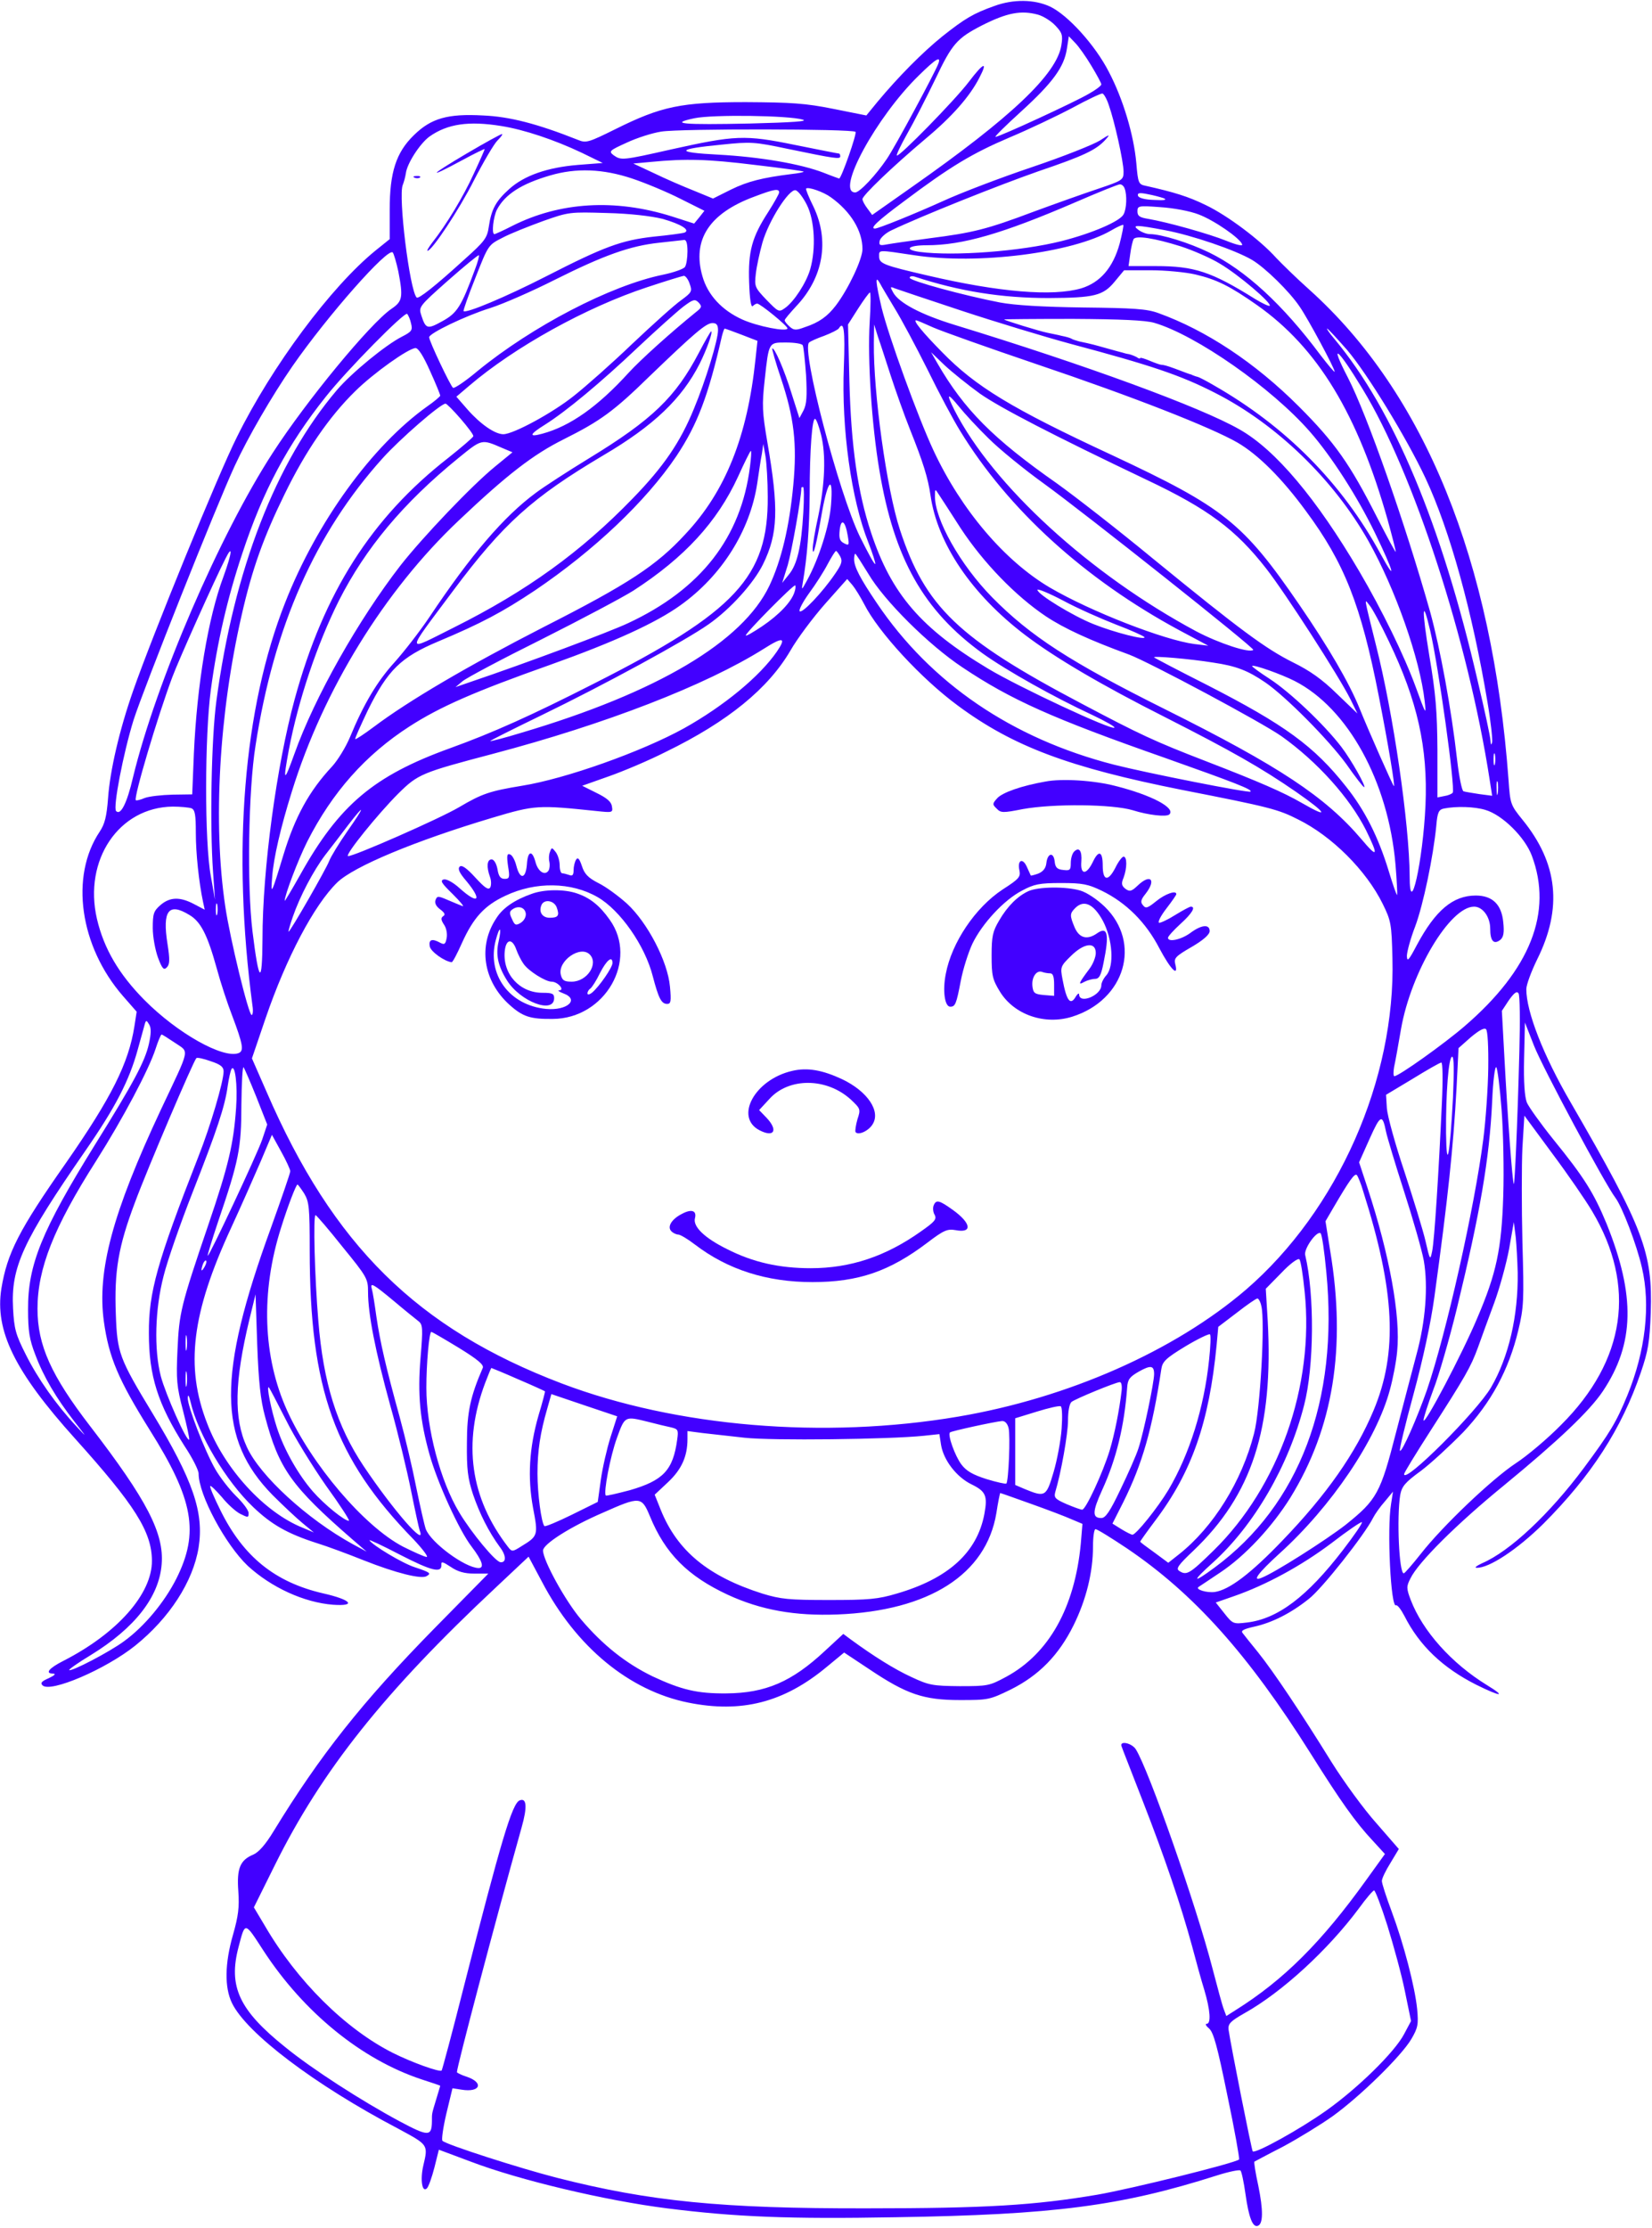 <?xml version="1.0" encoding="UTF-8"?> <svg xmlns="http://www.w3.org/2000/svg" width="793" height="1069" viewBox="0 0 793 1069" fill="none"><path d="M477.333 2.867C467.2 6.467 463.2 8.867 452.4 17.4C442.667 25.267 431.333 36.733 421.2 48.867L415.867 55.4L399.867 52.2C386.533 49.533 379.867 49.133 358 49C326.933 49 317.467 51 295.467 61.933C282.533 68.333 281.333 68.733 277.467 67.133C258 59.4 244.667 55.933 231.867 55.4C214.933 54.467 206.933 56.733 198.667 64.867C190.133 73.133 187.067 82.733 187.067 100.467V114.733L180.267 120.2C158.933 137.533 130.533 175.667 113.733 209.667C104.8 227.4 73.067 305.133 63.867 331.533C57.333 350.2 52.8 369.667 51.867 383C51.2 391.8 50.267 395.4 47.867 399C33.467 420.467 38.267 454.067 59.067 477.933L65.6 485.4L64.533 492.333C61.733 510.2 53.467 526.6 31.867 557.667C8.933 590.333 3.467 601.267 0.667 618.2C-2.533 638.467 6.933 657.933 36.133 690.333C64.8 722.2 72.8 734.867 72.933 748.733C73.067 764.733 56.267 783.667 30.4 796.867C23.333 800.467 21.333 803 25.733 803C26.933 803.133 26 803.933 23.467 805.133C20.133 806.6 19.2 807.4 20.4 808.6C24.133 812.333 50.8 800.867 64.933 789.533C81.333 776.333 92.667 758.867 95.333 742.467C98 725.667 92.667 710.2 73.2 678.067C57.2 651.667 56.267 649.133 55.6 630.6C54.8 609.8 56.8 598.067 64.8 576.867C70.667 561 92.8 509.133 94.267 507.667C94.667 507.267 97.733 507.933 101.067 509.133C106 510.733 107.333 511.933 107.333 514.067C107.333 518.867 101.067 540.2 95.2 555C75.467 605.4 71.333 620.067 71.467 639.667C71.467 660.067 75.733 673.667 88.667 693.933C92.4 699.533 95.333 705.4 95.333 707C95.333 717.133 108.133 741 118.933 751.267C130.267 761.667 146 768.867 159.867 769.933C171.333 770.733 168.667 767.533 155.067 764.467C132 759.133 116.8 746.867 105.867 724.733C102.8 718.6 100.533 713.267 100.933 713C101.2 712.6 103.733 715.133 106.533 718.333C109.2 721.667 113.2 725.267 115.333 726.333C119.067 728.2 119.333 728.2 119.333 725.933C119.333 724.6 116.533 720.867 113.2 717.667C109.867 714.333 105.467 708.6 103.333 704.867C98.267 696.067 90 674.6 90.133 670.733C90.267 668.733 90.667 669.4 91.467 672.6C95.067 688.2 108.533 710.733 121.6 723.133C130.267 731.4 137.867 735.8 152 740.333C157.2 741.933 167.2 745.667 174.533 748.6C190 754.733 202.267 757.8 204.8 756.2C207.067 754.867 206.667 754.467 199.067 751.933C193.2 750.067 178.8 741.4 177.333 739C176.933 738.467 183.6 741.533 192 745.933C207.067 753.667 212.133 755 211.867 750.733C211.733 749 212.533 749.267 216.4 751.8C219.733 754.067 222.933 755 227.733 755H234.4L208.533 781.267C173.733 816.733 153.6 842.2 131.333 878.6C127.467 885 124.133 888.733 121.6 889.8C115.2 892.467 113.6 896.467 114.4 907.4C114.933 915.133 114.4 919.267 111.867 928.2C107.867 942.067 107.733 953.533 111.333 961C118.267 975.4 150.933 1000.2 191.067 1021.27C205.6 1029.13 205.6 1028.87 203.2 1039C201.6 1045.93 202.667 1052.2 204.933 1049.93C205.733 1049.13 207.333 1044.6 208.533 1039.93L210.667 1031.4L226 1037.13C249.467 1046.07 290.667 1055.8 320.133 1059.53C352.933 1063.67 378.8 1064.73 430 1063.8C506 1062.6 537.867 1058.47 584 1043.8C589.867 1041.93 595.067 1040.87 595.467 1041.4C596 1041.93 597.067 1047 597.867 1052.73C599.467 1064.07 601.333 1068.73 603.733 1067.93C606.4 1067.13 606.4 1060.33 604 1048.6C602.667 1042.6 601.867 1037.4 602.133 1037.13C602.4 1037 608.533 1033.67 615.867 1029.93C623.067 1026.07 633.733 1019.53 639.6 1015.4C652.933 1005.8 672.667 986.467 677.467 978.333C680.667 972.867 680.933 971.267 680.267 963.933C679.2 953.267 673.867 932.733 668 917C665.467 910.2 663.333 903.667 663.333 902.467C663.333 901.267 665.2 897.4 667.467 893.8L671.467 887.133L660.8 874.867C654.8 868.2 645.067 854.867 639.067 845.267C624.533 821.8 611.467 802.2 603.867 792.733C600.4 788.467 597.067 784.333 596.4 783.4C595.6 782.333 597.2 781.533 602 780.467C610.533 778.6 619.6 774.067 628.267 767.133C634.533 762.333 655.067 736.333 659.067 728.333C660 726.467 662.533 722.867 664.8 720.333L668.667 715.667L667.733 721.667C665.733 733.533 667.6 771.8 670.133 770.2C670.8 769.933 672.533 772.2 674.133 775.267C681.333 789.533 692.533 800.2 708.667 808.333C720.533 814.2 723.333 814.333 713.733 808.467C696.8 798.067 682.933 782.6 677.2 767.667C675.067 762.067 675.067 761.133 677.067 757.267C680.8 749.533 699.333 731.133 721.867 712.733C748 691.267 763.067 677 769.467 667.4C784.667 644.6 785.067 621.533 771.2 587.133C765.067 572.333 760.533 565 745.467 546.467C739.467 539 733.867 531.133 732.933 529C731.867 526.2 731.333 519.267 731.6 507.8L732 490.6L736.4 501.8C740.533 512.333 770.4 568.067 775.467 574.733C778.667 579 785.6 597 788.133 608.067C792.4 626.2 789.867 648.2 781.2 669.4C775.867 682.333 772.933 687.267 760.267 704.333C743.867 726.333 724.8 744.333 711.333 750.067C708.8 751.267 707.6 752.2 708.8 752.2C714.667 752.467 728.4 743.4 740.8 731.133C763.867 708.067 778.4 685.533 787.6 658.6C791.2 648.067 791.867 643.933 792.4 629.667C793.333 600.867 789.067 589.533 754 529C740.8 506.333 732.667 485.4 732.667 474.6C732.667 472.467 735.067 466.067 737.867 460.333C750.133 435.667 747.867 414.2 730.8 393.267C725.067 386.2 724.933 385.667 724.133 374.2C716.4 268.867 683.867 188.733 628.533 139C622.4 133.533 615.333 126.6 612.667 123.8C604.933 115.133 589.2 103.4 578.933 98.467C570.533 94.333 563.6 92.2 549.867 89.133C546.533 88.467 546.267 87.8 545.467 78.333C544.267 64.733 539.067 47.4 532.267 34.467C525.733 21.667 512.533 7.133 504 3.133C496.533 -0.333 486.4 -0.467 477.333 2.867ZM498.133 7C500.667 7.667 504.533 10.067 506.533 12.2C509.867 15.667 510.267 16.867 509.467 21.8C507.2 35.667 485.333 56.333 438 89.533L418.667 103.133L416.4 100.067C415.067 98.333 414 96.333 414 95.533C414 93.8 428.133 80.2 444.267 66.6C457.067 55.933 465.6 46.2 470.133 37.267C474.4 29.133 472.133 29.933 465.067 39.267C458.267 48.2 431.467 75.533 430.533 74.6C430.133 74.333 432.4 69.667 435.467 64.2C438.533 58.867 444.533 47.133 448.933 38.067C457.067 20.867 459.467 18.333 471.333 12.2C483.467 6.067 490.133 4.867 498.133 7ZM523.867 31.533C526.533 35.933 528.667 39.933 528.667 40.467C528.667 41.133 526 43.133 522.667 45C516.133 48.867 479.733 65.667 477.867 65.667C477.2 65.667 482.8 60.2 490.267 53.4C505.333 39.667 510.8 32.2 512.133 23.4L513.067 17.4L516.133 20.6C517.733 22.2 521.333 27.267 523.867 31.533ZM450.4 30.6C448.533 35.4 429.733 70.333 425.733 76.2C420.533 83.933 412.667 92.333 410.533 92.333C400.933 92.333 420.667 56.067 441.067 36.2C449.333 28.067 451.867 26.6 450.4 30.6ZM532.267 50.467C534.933 57.933 539.333 77.533 539.333 82.333C539.333 86.333 538.933 86.6 527.067 90.6C520.267 92.867 506.4 97.8 496.267 101.533C473.6 110.067 467.067 111.667 446.133 114.333C437.067 115.533 427.867 116.867 425.733 117.267C422.267 117.933 421.867 117.667 422.267 115.533C422.533 114.2 425.067 111.8 428 110.467C442.267 103.667 479.333 88.867 498.4 82.2C520.4 74.733 526.267 71.933 530.8 66.867C533.067 64.333 532.667 64.333 528 67.4C525.067 69.267 510.4 75.133 495.333 80.2C480.267 85.267 461.067 92.6 452.667 96.467C438.8 102.733 421.6 109.667 420 109.667C417.333 109.667 421.333 105.933 433.733 96.733C456.267 79.8 466.8 73.533 484.667 65.933C493.867 62.067 507.333 55.667 514.667 51.8C522 47.8 528.533 44.733 529.2 44.867C529.867 45 531.333 47.533 532.267 50.467ZM385.333 57.4C388.133 58.2 380.8 58.733 360 59.267C327.6 59.933 320.8 59.4 333.333 56.733C342.267 54.867 378.8 55.4 385.333 57.4ZM240.667 60.467C251.6 62.2 266.267 67.133 279.2 73.267L289.333 78.2L277.333 79.133C262.8 80.333 251.6 84.2 244.4 90.733C238 96.467 235.867 100.467 234.667 108.6C233.867 114.2 232.8 115.667 222.8 124.6C209.067 137.133 200.8 143.667 200 142.733C196.667 139.4 191.067 94.067 193.333 88.733C193.867 87.4 194.533 85 194.8 83.267C195.333 78.467 201.6 68.867 206.133 65.533C214.8 59.4 225.067 57.933 240.667 60.467ZM410.667 63.267C411.467 63.933 403.867 85.667 402.8 85.667C402.8 85.667 399.333 84.467 395.333 82.867C384.267 78.6 364.667 75.267 344.8 74.2C323.867 73.133 324.267 71.533 346.4 69.4C360.4 67.933 362.267 68.067 378 71.4C401.2 76.2 403.333 76.467 403.333 75C403.333 74.2 403.067 73.667 402.667 73.667C402.267 73.667 392.8 71.8 381.6 69.533C357.467 64.6 352.933 64.867 322.267 71.667C298.667 77 298.133 77 294.533 74.467C292.133 72.6 292.533 72.2 300.8 68.467C305.6 66.2 313.067 63.8 317.467 63.133C326.533 61.667 409.333 61.8 410.667 63.267ZM362.4 79.133C375.067 80.6 385.6 82.067 385.733 82.333C386 82.6 383.333 83.133 379.733 83.533C366 85.267 358.933 87 350.8 91L342.267 95.267L333.2 91.533C328.133 89.533 319.467 85.8 314 83.133L304 78.467L312.667 77.667C329.333 76.067 339.6 76.333 362.4 79.133ZM303.467 85.667C309.867 87.8 320.4 92.2 326.667 95.4L338.133 101.133L335.733 104.2L333.2 107.267L322.4 103.8C295.2 95.267 268.8 96.867 246 108.333C241.6 110.6 237.733 112.333 237.333 112.333C235.867 112.333 236.8 104.067 238.533 100.6C242.4 93.267 250.267 88.2 264 84.2C276.667 80.467 289.467 81 303.467 85.667ZM539.867 90.467C541.067 93.667 540.8 100.2 539.333 102.867C537.6 106.2 524.267 111.933 509.6 115.667C490 120.6 457.867 123 441.467 120.867C433.733 119.8 435.867 117.667 444.8 117.667C462.133 117.667 481.333 112.067 516 97.133C527.067 92.333 536.667 88.467 537.467 88.467C538.4 88.333 539.467 89.267 539.867 90.467ZM398.933 94.733C408.4 101.533 414 110.733 414 119.533C414 124.333 407.2 138.733 401.2 146.6C397.2 151.8 393.2 154.733 386.267 157C382 158.6 381.067 158.467 379.067 156.733C377.733 155.533 376.667 154.2 376.667 153.667C376.667 153.133 379.2 150.2 382.133 147C395.2 133.267 398.267 115.533 390.533 99.267C388.267 94.733 386.667 90.733 386.933 90.467C388 89.533 395.333 92.067 398.933 94.733ZM374 92.333C374 93 371.6 97.267 368.8 101.667C360.933 113.8 359.067 120.6 359.6 135.533C359.867 143.533 360.533 147.667 361.333 146.867C362 146.2 362.933 145.667 363.467 145.667C364.933 145.667 378 156.333 378 157.533C378 159.4 363.6 156.6 356.267 153.267C346.533 148.867 339.733 141.533 337.2 132.6C332.133 115.133 340.4 102.333 362.133 94.333C371.6 90.733 374 90.333 374 92.333ZM387.333 98.333C391.067 105.8 391.733 119.267 388.933 129.133C387.067 135.667 381.067 144.867 376.8 147.8C373.867 149.933 373.6 149.667 367.867 143.8C362.267 137.933 362.133 137.4 362.8 131.4C363.2 127.8 364.667 121.133 366 116.333C369.067 105.8 378.667 90.733 381.867 91.267C383.067 91.533 385.467 94.6 387.333 98.333ZM558.667 95.133C560.4 95.933 558.933 96.2 554.133 95.933C549.467 95.8 546.667 95 546.267 93.933C545.867 92.6 546.933 92.333 550.8 93.133C553.733 93.667 557.2 94.6 558.667 95.133ZM575.333 102.867C582.8 105.667 595.333 114.333 596.267 117.267C596.667 118.2 593.6 117.533 588.667 115.533C580.4 112.2 560.533 106.6 551.067 105C547.067 104.333 546 103.667 546 101.4C546 98.733 546.533 98.6 557.067 99.4C563.333 99.8 571.2 101.267 575.333 102.867ZM318 105C326.933 107.533 331.733 110.467 328.4 111.667C327.467 111.933 320.933 112.867 313.867 113.533C298.267 115.267 290 118.333 261.867 132.733C242.8 142.467 223.733 150.467 222.533 149.267C222.267 149 224.8 141.8 228.267 133.133C234.4 117.533 234.4 117.533 241.2 114.067C244.933 112.067 253.733 108.6 260.667 106.067C273.067 101.667 273.6 101.667 291.333 102.2C302.533 102.467 312.533 103.667 318 105ZM537.467 116.867C534.267 128.467 528.133 135.533 519.067 138.333C505.333 142.333 479.6 140.2 445.333 132.2C424 127.267 422 126.467 422 123C422 119.8 421.2 119.8 438.933 122.467C469.467 127.133 514.933 121.267 533.333 110.6C536.267 108.867 538.933 107.667 539.2 107.933C539.467 108.067 538.667 112.2 537.467 116.867ZM559.333 110.467C572.133 112.867 592.933 119.933 601.067 124.733C607.333 128.467 618.933 139.8 623.867 147.133C627.867 152.867 640.667 176.733 640.667 178.333C640.667 178.867 637.6 175.267 633.733 170.2C615.733 146.067 597.867 129.667 580.4 121.133C570.8 116.467 557.467 112.333 552 112.333C550.4 112.333 548 111.4 546.533 110.333C543.067 107.8 545.333 107.8 559.333 110.467ZM566.8 118.2C572.533 120.067 581.2 123.8 585.733 126.6C594.533 131.8 610.667 145.533 609.467 146.733C609.067 147 605.867 145.533 602.4 143.4C581.467 130.333 573.333 127.667 554.8 127.667H541.733L542.533 121.933C542.933 118.733 543.733 115.533 544.133 114.733C545.333 112.867 554 114.2 566.8 118.2ZM330 120.6C330 123.8 329.467 127.133 328.8 128.067C328.267 129 323.467 130.733 318.267 131.8C292.933 137 255.467 156.6 229.333 177.933C223.467 182.867 218.133 186.467 217.467 186.067C216.267 185.267 206 163.667 206 161.8C206 159.933 223.333 151.533 235.333 147.8C241.6 145.8 255.6 139.667 266.4 134.2C289.867 122.467 302.533 117.933 316.4 116.467C322.133 115.8 327.467 115.267 328.4 115.133C329.467 115 330 116.867 330 120.6ZM191.2 130.2C193.6 142.733 193.2 144.6 187.867 148.2C177.733 155.133 147.067 192.333 130.933 217.267C105.467 256.467 74.933 327.267 63.867 372.867C60.933 385.533 57.867 391.4 55.733 389.133C54.133 387.533 59.2 361.267 64.133 345.4C69.067 330.067 103.733 242.867 112.667 223.533C118.933 209.933 130.533 189.933 140.4 175.667C157.467 151.133 186.267 118.6 188.533 121.133C189.067 121.8 190.267 125.933 191.2 130.2ZM228 129.267C221.467 147 219.467 150.2 212.4 154.067C205.2 158.067 204.4 157.933 202.267 151.4C200.933 147.267 200.933 147.133 215.067 134.6C222.933 127.667 229.6 122.2 229.867 122.467C230.133 122.733 229.333 125.8 228 129.267ZM573.733 131.667C584 134.067 590.4 137.267 603.333 146.333C632.533 166.867 651.733 198.6 666.133 249.533C668.267 257.267 670 264.067 670 264.733C670 265.4 666 257.933 660.933 248.067C648 222.6 640.8 212.333 623.467 195C602.4 173.933 578.933 158.467 556 150.2C550.533 148.2 544.267 147.8 520 147.533C500.4 147.267 487.2 146.467 480 145.133C462.8 141.8 436.667 134.733 436.667 133.267C436.667 132.6 437.733 132.333 439.067 132.733C460.667 139.8 480.8 143 503.467 143C525.2 142.867 529.467 141.933 535.067 135.133L539.6 129.667H552.4C559.467 129.667 569.067 130.6 573.733 131.667ZM331.067 136.2C332.4 139.8 332 140.333 326.933 144.067C323.867 146.2 313.333 155.667 303.467 165C293.733 174.333 281.067 185.533 275.467 189.933C265.333 198.067 246.4 208.333 241.6 208.333C237.6 208.333 230.667 203.533 224.533 196.6L219.067 190.333L225.333 185C247.067 166.467 281.467 147.4 310.667 137.8C319.467 134.867 327.333 132.467 328.267 132.333C329.067 132.333 330.4 134.067 331.067 136.2ZM429.467 147.933C432.533 152.867 439.6 166.067 445.2 177.267C450.667 188.467 457.733 201.667 460.8 206.6C484 244.6 520.8 277.933 566 302.333L580 309.8L573.333 309C558.933 307.133 523.6 293.4 504 281.933C482.267 269.133 461.467 244.733 448.133 216.2C440.533 199.933 426.533 161.267 423.2 147.667C420.267 135.133 420 131.667 422.4 135.933C423.2 137.533 426.533 143 429.467 147.933ZM461.333 149C477.467 154.333 501.2 161.533 514 165C552.533 175.267 566.8 180.067 583.2 188.467C612.667 203.4 640.267 230.067 656.933 259.667C669.733 282.467 681.6 316.067 683.867 336.333C684.667 343.4 684.533 343.133 679.6 329.667C674 314.333 663.333 292.6 652.533 274.2C632 239.267 612.267 215.8 595.067 206.067C576.533 195.4 520.8 175 458 155.8C442 150.867 431.333 145.267 428.667 140.2C427.2 137.533 427.333 137.4 429.467 138.333C430.933 138.867 445.2 143.667 461.333 149ZM417.467 154.6C416.4 172.467 418.4 203.667 422.133 225.667C429.2 268.067 443.333 293 471.733 313.533C483.467 321.933 506.4 334.733 524.533 343.133C530.667 346.067 535.467 348.733 534.933 349.133C533.6 350.467 488.8 329.533 474.4 320.867C442.133 301.533 427.867 285 418.133 255.533C411.733 236.333 408.533 214.067 407.733 183L407.067 155.667L412 147.933C414.667 143.8 417.2 140.333 417.6 140.333C418 140.333 418 146.733 417.467 154.6ZM334 149.8C322 159.533 307.6 172.467 301.733 178.867C287.067 195 273.733 204.467 260.4 208.067C253.6 209.933 254 208.467 261.733 203.667C271.867 197.267 288.4 183.533 306.133 166.733C315.2 158.2 325.067 149.4 328 147.133C332.8 143.533 333.6 143.4 335.333 145.133C337.067 147 336.933 147.533 334 149.8ZM197.333 155.267C198.133 158.467 197.6 159.133 192.933 161.533C185.067 165.533 168.8 178.867 161.733 187.133C132.267 221.8 112.267 273.533 103.867 336.333C101.467 354.2 100.667 395.533 102.267 418.333L103.2 431.667L101.2 420.333C98.133 403.933 98.267 353 101.2 331C104.267 308.067 109.2 286.867 116.267 265.667C126.267 235.4 138 213.4 156.4 190.333C166.4 177.667 194.267 149.4 195.467 150.6C196 151.267 196.933 153.267 197.333 155.267ZM554 154.867C574.133 160.733 610.533 186.2 628.8 207.133C639.2 219 651.6 238.333 660 255.667C669.067 274.333 670.667 280.333 662.8 265.933C644.133 231.667 617.2 204.6 582.667 184.867C579.067 182.733 575.6 181 575.067 180.867C574.4 180.733 573.733 180.467 573.333 180.333C572.933 180.2 572.267 179.933 571.733 179.667C570.667 179.4 570 179.133 564 176.867C560.4 175.533 558.4 175 557.333 175C556.933 175 554.533 174.2 552 173.133C549.467 172.067 547.333 171.4 547.333 171.8C547.333 172.2 546.533 172.067 545.733 171.4C544.8 170.867 543.067 170.2 542 169.933C540.933 169.8 539.467 169.4 538.667 169.133C538 169 534.667 168.067 531.333 167.133C525.6 165.533 524.4 165.133 518 163.8C516.533 163.4 514.8 162.867 514.267 162.467C513.6 162.067 511.6 161.533 509.6 161.133C507.6 160.6 504.533 160.067 502.8 159.667C498.8 158.867 482 153.667 482 153.267C482 153.133 496.8 153 515.067 153C538.133 153.133 549.733 153.667 554 154.867ZM448 157.133C452.267 159 474.4 166.867 497.2 174.6C544.267 190.467 581.2 205 594 212.333C603.867 218.067 615.333 229.4 626.933 245.267C645.333 270.067 653.333 290.333 661.867 334.067C666.533 357.933 669.867 378.067 669.067 377.133C668.4 376.467 656.933 350.6 652.533 339.667C647.6 327.533 637.733 310.6 623.733 290.2C596.667 250.733 587.6 243.533 533.733 218.333C485.467 195.933 468.267 185.4 452.267 169C442.933 159.533 438.133 153.667 439.733 153.667C440.133 153.667 443.867 155.267 448 157.133ZM344.667 158.467C344.667 163.133 338.8 182.467 333.067 196.2C326.533 212.2 318.533 223.933 303.6 239.267C278.933 264.733 252.933 283.533 218 301C194.267 312.867 194.267 314.6 217.333 283.667C241.6 251.133 255.467 238.733 289.6 218.467C313.867 204.2 327.333 191.267 335.867 174.467C339.2 167.8 342.4 159 341.333 159C341.067 159 338.4 163.667 335.467 169.267C324.267 190.6 313.067 201.4 282.667 219.933C272.4 226.2 260.933 233.667 257.2 236.467C241.867 247.8 226.267 265.933 206.133 296.067C201.467 303 194 312.6 189.467 317.667C181.2 326.733 174.667 337.533 168 353.667C166 358.467 162.133 364.733 159.467 367.667C148.267 379.667 141.6 391.933 136 410.333C130.267 429.267 129.867 430.067 130.667 420.6C131.333 411.667 134.667 397.133 140.133 379.667C155.2 331.133 184.4 283.533 220.267 249.667C243.467 227.667 256 218.067 270.4 210.867C288.267 201.933 294.533 197.4 312 180.333C333.2 159.933 338.933 155 342 155C344 155 344.667 155.933 344.667 158.467ZM405.067 175.933C403.867 205.8 408.667 239.8 416.8 260.2C418.933 265.667 420.4 270.333 420.133 270.6C419.733 271 416.533 265 412.8 257.533C402.667 236.733 384.533 167.533 388.4 164.333C388.933 163.8 392.133 162.333 395.6 161.133C399.067 159.8 402.267 158.2 402.667 157.533C405.067 153.667 405.733 158.467 405.067 175.933ZM427.6 180.333C429.867 187.267 434 199 436.933 206.333C443.067 221.667 445.467 229.267 446.667 237.667C450 260.867 466.4 285.133 492 304.6C506.533 315.667 529.067 328.867 559.467 344.2C591.2 360.333 605.333 368.333 622.133 379.933C636.933 390.2 638.533 393.133 624.933 385.267C616.133 380.2 604.933 375.267 578.667 365.133C554.133 355.667 547.067 352.333 519.333 337.667C459.867 306.333 444.133 291.133 432 254.2C425.6 234.733 419.2 188.333 419.467 164.467L419.6 155.667L421.467 161.667C422.667 165 425.333 173.4 427.6 180.333ZM356 160.6L363.6 163.533L362.667 172.2C358.8 209.4 348.267 235.8 328.933 256.333C315.067 271.4 301.6 280.2 260.933 300.867C224.533 319.533 196.133 336.2 179.467 348.733C174.8 352.2 170.8 354.867 170.533 354.6C170.267 354.333 173.067 348.2 176.533 340.867C186.133 321.4 192.533 315.267 210.267 307.8C230.933 299.133 241.2 293.667 256.8 283.267C285.2 264.067 310 240.6 324.667 218.867C334.8 203.667 340 189.933 346.533 161.267C347.067 159.267 347.6 157.667 347.867 157.667C348.133 157.667 351.867 159 356 160.6ZM646.667 167.933C656.4 179.4 675.2 210.067 684.267 229.4C696 254.467 706.8 293.667 714 336.733C715.6 346.067 716.533 354.867 716.267 356.067C715.867 357.667 715.6 357.533 715.467 355.4C715.467 353.667 712.667 340.867 709.333 326.733C691.867 251.267 669.067 196.867 640.533 162.6C638.267 159.933 636.667 157.667 637.067 157.667C637.467 157.667 641.733 162.333 646.667 167.933ZM385.333 165.667C385.733 166.333 386.4 172.867 386.933 180.067C387.467 190.2 387.2 193.933 385.733 196.867L383.733 200.6L380 188.867C376.533 177.533 371.6 166.2 370.667 167.267C370.533 167.4 372.267 173.8 374.8 181.267C381.2 200.333 382.667 212.867 380.8 232.733C378.933 252.733 375.067 268.867 369.333 281C356.533 307.933 315.6 332.2 250.4 351.533C242.133 354.067 235.333 355.8 235.333 355.533C235.333 355.267 246.267 349.8 259.733 343.267C289.733 328.733 329.2 307.267 340.133 299.533C350.667 292.2 361.867 279.667 366.267 270.733C373.467 256.067 373.867 244.2 368.4 212.467C365.867 197.667 365.733 194.333 367.067 182.333C369.067 163.933 368.933 164.333 377.333 164.333C381.333 164.333 384.933 164.867 385.333 165.667ZM206.4 177.933C209.2 184.067 211.333 189.4 211.333 189.8C211.333 190.2 208.533 192.6 205.067 195C178.667 213.8 152.133 250.333 136.933 289C116.8 339.8 111.333 408.333 121.2 482.6C121.6 485 121.333 487 120.8 487C119.333 487 110.4 450.333 108.133 434.867C102.133 394.867 105.2 342.2 116 295.133C121.067 272.867 126.533 257.667 136.667 237C146.667 216.467 158 199.933 170.533 187.667C179.333 179 196 167.133 199.467 167C200.8 167 203.2 170.733 206.4 177.933ZM654.133 186.733C678.533 226.733 704.8 307.533 715.067 374.067L716.267 381.8L710.133 381C706.8 380.467 703.333 379.933 702.533 379.667C701.733 379.4 700.4 372.733 699.467 364.733C696.667 339.933 691.333 311.133 686.533 293.667C674.4 250.733 656.267 199.133 647.067 181.267C637.867 163.533 642 166.733 654.133 186.733ZM470.4 188.867C480.133 195.667 505.6 208.867 550.4 230.2C580 244.2 593.2 254.067 607.867 272.867C616.933 284.467 642.667 324.333 648.267 335.533L651.6 342.333L641.733 332.867C634.667 325.933 628.8 321.8 620.667 317.8C607.6 311.267 595.6 302.467 553.333 267.933C536.533 254.067 515.733 237.933 507.333 231.933C476.667 210.467 462.8 196.467 450 174.333L446.933 169L453.467 175.267C457.067 178.6 464.667 184.733 470.4 188.867ZM474.533 210.333C479.733 215.533 491.867 225.4 501.333 232.2C520.667 246.2 602.4 311 601.6 311.8C599.867 313.533 585.067 308.6 574.4 303C523.333 275.667 476.667 233 458.133 196.733C454.133 188.6 454.667 188.2 460.267 195C462.933 198.333 469.333 205.267 474.533 210.333ZM221.067 200.867C224.533 204.867 227.333 208.6 227.2 209.267C227.2 209.8 221.733 214.467 215.2 219.667C178.4 248.333 155.467 284.2 141.467 335.4C132.8 367.133 126 417 126 450.6C125.867 473.133 124.267 471.8 121.2 446.867C118.533 425 119.2 379.267 122.667 357.667C131.467 300.6 151.333 255.8 183.6 219.933C192 210.6 211.467 193.667 213.867 193.667C214.4 193.667 217.6 196.867 221.067 200.867ZM394.133 208.6C396.533 218.333 396 231.933 392.8 247.533C391.2 254.733 390 261.933 390.133 263.533C390.267 267.533 391.867 261.533 394.667 245.267C397.467 229.933 400 227.933 398.933 241.933C398.267 251.8 393.067 268.2 387.467 278.333C384.8 283.267 384.667 283.4 385.333 279.667C387.467 267.4 388.533 253.533 388.667 237C388.667 215.8 389.867 200.067 391.333 201C392 201.4 393.2 204.867 394.133 208.6ZM240.933 214.867L246 217L237.867 223.667C226.667 232.733 203.067 257.533 192.267 271.267C172.133 297.267 151.067 334.333 141.333 361.667C136.267 375.8 135.733 375.4 138.667 359.667C143.2 335.933 152.133 309.267 162.667 288.2C175.467 263 193.467 241.4 220 219.8C231.333 210.6 231.067 210.6 240.933 214.867ZM368.533 238.333C368.8 276.733 353.2 293.533 285.2 327.933C255.067 343.267 236.667 351.533 216 359C179.467 372.2 162.8 386.2 144.133 419.667C140 427 136.667 432.6 136.667 432.2C136.667 429.4 143.067 412.6 147.467 403.8C159.467 380.2 175.333 362.2 196.667 348.467C211.2 339.133 227.467 331.933 264.4 318.867C294.667 308.067 314.8 298.867 326.533 290.467C346.4 276.333 360 254.733 363.467 232.067C364.267 226.733 365.2 220.2 365.733 217.667L366.4 213L367.467 219C368 222.333 368.533 231 368.533 238.333ZM360 223.933C355.733 257.933 336.4 282.733 301.467 299C292.4 303.267 252.8 318.067 226 327.133L218.667 329.667L222 326.867C223.867 325.267 240.933 316.2 260 306.733C279.067 297.133 298.933 286.6 304 283.4C328.533 267.533 344.267 250.467 354.267 228.733C357.333 221.933 360.133 216.333 360.4 216.333C360.8 216.333 360.533 219.8 360 223.933ZM385.6 245.933C384.667 262.333 382.667 270.867 378.667 275.667L375.467 279.667L378.133 271.133C380 264.733 384.667 238.733 384.667 234.067C384.667 233.8 385.067 233.667 385.467 233.667C386 233.667 386 239.267 385.6 245.933ZM461.2 253.533C472 269.933 487.467 285.933 502 295.667C510.8 301.533 523.333 307.267 542 314.067C551.867 317.8 605.733 346.6 615.2 353.267C632.4 365.533 647.867 382.733 655.733 398.333C661.867 410.867 661.333 411.933 653.6 402.733C636.267 382.333 614.133 367.667 559.333 340.333C513.867 317.667 494.667 305.267 476.267 286.6C460.933 271 448.533 249 448.8 237.8C448.8 234.6 448.933 234.467 450.4 236.867C451.333 238.2 456.133 245.667 461.2 253.533ZM406.933 257C407.733 261.667 407.6 261.933 405.067 260.6C403.067 259.533 402.667 258.2 403.067 254.333C403.733 248.467 405.733 249.8 406.933 257ZM107.333 276.467C99.867 296.333 94.533 328.733 93.067 361.533L92.267 381.133L82.8 381.267C77.6 381.4 71.6 382.067 69.467 382.867C67.333 383.8 65.467 384.2 65.2 383.933C64 382.867 75.733 343.533 82.667 325C85.733 316.733 103.2 277.8 108.267 267.933C111.867 260.733 111.333 265.4 107.333 276.467ZM403.333 267C404.533 269.267 404 270.733 400.8 275.4C394.8 284.2 385.067 294.467 383.867 293.267C383.333 292.733 385.333 288.867 388.4 284.6C391.467 280.467 395.467 274.2 397.333 270.6C399.2 267.133 400.933 264.333 401.333 264.333C401.6 264.333 402.533 265.533 403.333 267ZM416.8 275.267C424.4 288.2 445.733 309.4 462 320.2C485.333 335.8 505.333 344.733 559.333 363.667C593.2 375.667 601.333 378.867 600.267 379.8C599.6 380.6 550.4 370.867 534.667 366.867C485.867 354.333 446.8 327.8 420.933 289.4C412.8 277.4 410 271.933 410 268.333C410 266.867 410.267 265.667 410.533 265.667C410.8 265.667 413.6 270.067 416.8 275.267ZM414.8 289.8C421.6 303.267 442.267 325.667 459.867 338.6C486.4 358.2 513.2 368.2 567.467 379C609.733 387.267 613.6 388.333 623.067 393.133C639.333 401.133 655.867 417.667 663.733 433.667C667.733 441.8 668 443.267 668.4 459.667C670 517.933 642.133 580.733 598.133 618.733C563.733 648.2 512.667 670.733 460 679.667C395.467 690.6 324.667 684.6 269.733 663.8C200.267 637.4 159.867 597.533 128 523.933L120.933 507.8L127.467 488.6C137.467 459.4 150.8 434.2 161.867 423.4C169.867 415.667 199.333 403.4 236.4 392.333C256.933 386.2 258.267 386.2 286.4 389.133C294 389.933 294.267 389.933 293.733 386.867C293.467 384.733 291.333 382.867 286.4 380.467L279.467 377L292.267 372.467C299.467 369.933 311.733 364.733 319.6 360.733C349.467 346.2 368.8 330.333 379.467 312.067C382.667 306.467 390.133 296.467 396 289.8L406.667 277.8L409.2 280.733C410.533 282.333 413.067 286.467 414.8 289.8ZM381.333 284.2C379.867 288.733 374.133 294.867 365.867 300.467C361.467 303.4 358 305.4 358 304.867C358 303.533 381.067 280.2 381.733 280.867C382 281.267 381.867 282.733 381.333 284.2ZM535.733 299.667C542.8 302.333 548.933 305.133 549.333 305.667C550.4 307.4 534.667 303.4 524.8 299.4C515.067 295.533 498 285.133 498 283C498 282.333 503.6 284.6 510.4 288.2C517.067 291.8 528.533 296.867 535.733 299.667ZM666.667 307.667C680.4 336.2 685.467 358.733 684.267 386.333C683.067 413.133 676.667 441.667 676.667 420.333C676.533 395.267 668.8 342.2 660.533 309.667C654.533 285.533 654.8 287.133 657.333 290.333C658.667 291.8 662.8 299.533 666.667 307.667ZM686.533 302.6C690.533 319.8 698.667 378.2 697.333 380.333C696.933 380.867 695.2 381.667 693.333 381.933L690 382.6V359.8C689.867 341.267 689.2 332.867 686.133 314.733C682.4 292.2 682.667 286.067 686.533 302.6ZM372.933 312.6C364.667 324.6 347.467 338.733 328.4 349.4C308.133 360.6 271.467 373.667 250.533 377C235.2 379.533 231.467 380.733 220.4 387.267C210.933 392.867 168.933 411.267 167.067 410.733C165.467 410.2 181.467 390.467 191.2 380.733C200.667 371.4 202.267 370.733 236.667 361.667C290.667 347.4 338.667 328.867 366.667 311.267C375.867 305.4 377.6 305.8 372.933 312.6ZM582.533 317.933C593.333 319.533 598.933 321.667 607.333 327.4C616.933 333.933 637.6 354.733 646.267 366.6C650.533 372.733 654.4 377.667 654.8 377.667C656 377.667 648.667 364.6 643.867 358.333C635.467 347.4 619.2 332.067 609.6 325.8C604.667 322.6 600.8 319.8 601.067 319.533C601.733 318.733 615.2 323.533 621.467 326.733C647.067 339.8 666.4 375 669.867 414.733C670.533 422.6 670.8 429.133 670.667 429.4C670.4 429.667 668.667 424.6 666.667 418.067C661.6 401.4 655.067 388.6 646.133 377.4C630.8 357.933 616.533 347.667 579.6 328.733C565.867 321.8 554.4 315.8 554 315.4C553.067 314.6 571.067 316.067 582.533 317.933ZM717.6 366.6C717.2 367.933 716.933 366.867 716.933 364.333C716.933 361.8 717.2 360.733 717.6 361.933C717.867 363.267 717.867 365.4 717.6 366.6ZM718.933 380.6C718.667 382.333 718.4 381.267 718.4 378.333C718.267 375.4 718.533 374.067 718.933 375.267C719.2 376.6 719.2 379 718.933 380.6ZM91.867 387.8C93.6 388.467 94 390.867 94 399.533C94 409.4 95.467 423.267 97.467 432.733L98.267 436.467L93.2 433.8C86.4 430.2 81.6 430.333 77.067 434.2C73.733 437.133 73.333 438.333 73.333 445.267C73.333 449.533 74.533 455.933 75.867 459.533C77.867 464.867 78.667 465.667 80.133 464.067C81.467 462.733 81.6 460.467 80.4 452.867C77.867 436.867 80.933 432.867 90.933 439C96.4 442.2 99.6 448.6 104 464.467C105.867 471.4 109.2 481.533 111.333 487C116.667 501.133 117.2 504.2 114.533 505.267C107.067 508.067 85.067 495.667 69.333 479.8C57.067 467.4 49.867 455.133 46.533 440.867C40 412.6 57.067 387.267 82.933 387C86.667 387 90.667 387.4 91.867 387.8ZM713.067 388.6C721.2 391 732 401.667 735.333 410.6C745.467 437.667 734.667 465.133 703.067 492.333C693.333 500.733 671.467 516.333 669.333 516.333C668.8 516.333 668.8 514.333 669.2 511.933C669.733 509.667 671.2 501.4 672.533 493.667C677.333 466.333 696 435 707.6 435C711.733 435 715.333 439.933 715.333 445.533C715.333 451.533 717.067 453.4 720.267 450.867C721.733 449.533 722.133 447.4 721.6 442.467C720.8 433.933 716.4 429.667 708.4 429.667C697.467 429.667 689.067 436.733 680.133 453.4C676.267 460.733 675.467 461.667 675.333 458.733C675.333 456.733 677.067 450.333 679.333 444.467C683.2 434.067 688 411.133 689.467 396.067C690 389.667 690.667 388.467 693.067 387.933C699.067 386.733 707.867 387 713.067 388.6ZM166.8 398.733C162.8 404.467 158.8 411 158 413.133C156.533 417 139.333 447 138.533 447C138.267 447 139.2 443.8 140.533 439.933C144 429.933 150.4 417.8 156.133 410.2C158.933 406.6 163.867 400.2 167.067 395.933C175.467 385 175.333 386.6 166.8 398.733ZM104.267 438.6C103.867 439.933 103.6 438.867 103.6 436.333C103.6 433.8 103.867 432.733 104.267 433.933C104.533 435.267 104.533 437.4 104.267 438.6ZM729.333 504.333C728.4 540.733 727.067 568.6 726.667 568.067C726 567.4 723.6 534.733 722.133 507L720.933 485L724.267 479.933C726.933 476.2 728.133 475.4 728.933 476.6C729.6 477.533 729.733 490.067 729.333 504.333ZM71.467 500.867C69.6 509.267 64 519.667 45.733 549C20 590.467 13.333 606.867 13.467 628.333C13.467 638.6 14.133 642.733 16.933 649.933C20.933 660.6 26.933 670.733 35.733 682.067C41.867 689.933 42 690.067 36.667 684.333C26.933 673.933 18.133 661.4 12.4 649.933C7.467 640.2 6.8 637.533 6.267 627.8C5.2 607.933 10.933 595.533 40.933 552.2C55.333 531.4 62 518.6 66.133 503.533C67.733 497.8 69.333 492.067 69.6 491C70.133 489.4 70.4 489.533 71.6 491.533C72.667 493.267 72.533 496.067 71.467 500.867ZM714.4 512.467C714.267 522.067 713.2 537.4 712 546.733C707.867 579 694.267 639.8 684.933 667C680.267 680.333 672.933 697 672 696.067C671.6 695.667 674.533 683.533 678.533 668.867C683.067 652.2 686.8 634.867 688.533 622.333C695.067 574.733 697.6 550.867 699.2 521.533L700.133 502.867L706 497.667C710 494.333 712.4 493 713.333 493.8C714.133 494.6 714.533 502.333 714.4 512.467ZM84 500.333C90.933 505.133 91.6 501.933 77.2 532.467C54 581.933 46.533 609.8 49.867 634.067C52.267 651.267 56.8 661.933 71.867 686.067C92.933 719.533 95.733 735.267 84.667 757.4C78.933 768.733 69.333 780.333 59.6 787.4C52.8 792.467 34.133 802.2 33.2 801.267C32.933 801 37.6 797.667 43.6 794.067C64.667 781.133 76.4 766.2 77.6 750.467C78.8 735.667 70.533 719.667 43.333 684.333C24.533 659.933 18 645.4 18 627.933C18 608.733 25.733 589 46.133 557C59.067 536.6 71.467 513.133 74.667 503.267C75.867 499.533 77.2 496.333 77.6 496.333C77.867 496.333 80.8 498.2 84 500.333ZM697.467 526.6C696 554.333 694.4 562.867 694.133 543.667C694 524.733 695.333 507 697.067 507C698 507 698 513.8 697.467 526.6ZM692.133 529.267C690.667 561.933 688.533 595.4 687.467 600.333C686.533 604.867 686.4 604.733 684.267 595.4C683.067 590.2 678.4 575.133 674.133 562.067C669.733 549 666 535.4 665.733 531.8L665.333 525.267L678 517.667C684.933 513.4 691.2 509.8 691.867 509.8C692.533 509.667 692.667 518.2 692.133 529.267ZM123.067 526.333L128.267 539.533L125.867 546.733C123.333 554.067 100.267 603.133 99.733 602.467C99.467 602.333 101.733 595 104.667 586.2C114.667 556.867 115.867 550.867 115.867 530.067C116 519.667 116.4 511.533 116.933 512.067C117.333 512.6 120.133 519 123.067 526.333ZM720.8 532.467C721.6 543 722 561.533 721.6 573.667C720.8 599.4 718.267 611 709.2 632.2C702.133 649.133 683.467 684.6 683.333 681.4C683.333 680.2 685.467 673.667 688 666.867C690.667 660.067 695.733 642.467 699.333 627.8C710.533 581.667 714.933 556.2 716.267 528.6C716.667 518.733 717.6 511.4 718.267 512.067C718.8 512.6 720 521.8 720.8 532.467ZM113.333 531.533C112.133 548.733 109.733 559.133 100 587.667C86.8 626.467 86 629.8 85.2 647.667C84.533 661.933 84.8 665.133 87.867 676.867C89.733 684.2 91.067 690.333 90.8 690.733C89.6 691.8 79.467 668.867 77.2 660.333C73.867 647.4 74.4 628.067 78.533 612.2C80.267 605.133 86.533 587.133 92.4 572.2C104.133 542.333 108 530.867 109.333 520.867C109.867 517.267 110.667 513.8 111.067 513C112.8 510.067 114.133 520.467 113.333 531.533ZM665.333 543C665.867 545.533 669.733 558.467 674 571.667C678.267 584.867 682.533 599.8 683.467 604.867C685.6 617.267 684.267 634.067 680 649.667C678.133 656.6 673.733 673.533 670.133 687.267C662.667 716.467 660.933 719.533 646 731.533C636.4 739 611.6 754.733 605.6 757C600.8 759 603.733 754.867 614.133 745.4C639.067 722.867 660.8 690.733 667.2 666.733C668.667 661.4 670.267 653.133 670.667 648.333C672.4 631.533 666.933 601.8 656.533 570.2L652.4 557.667L657.467 546.333C662.667 534.733 663.6 534.333 665.333 543ZM764.267 581.133C785.6 617 780.4 652.733 749.333 683.667C742.8 690.333 732.933 698.6 727.6 702.067C716.267 709.533 692.533 732.067 682 745.533C678 750.6 674.267 754.867 673.867 754.867C671.6 755.133 670.4 728.067 672.133 717.267C672.933 713.133 674.4 711.267 682.133 705.667C687.067 701.933 696.133 693.533 702.4 687.133C715.733 673 724.267 657.267 728.8 638.333C731.467 627.267 731.6 624.067 730.8 596.067C730.4 579.4 730.4 559 730.8 550.6L731.733 535.267L745.2 553.533C752.667 563.533 761.2 575.933 764.267 581.133ZM139.333 561.933C139.333 562.867 135.067 575.133 130 589.267C104.267 659.8 104.533 690.467 130.8 717.267C135.867 722.333 142.4 728.467 145.333 730.867L150.667 735.267L145.333 733C126.933 725.667 107.733 704.733 99.467 683C88.8 655.667 92 630.067 110.933 589.133C115.733 578.733 122 564.467 125.067 557.4L130.533 544.467L134.933 552.467C137.333 556.733 139.333 561.133 139.333 561.933ZM654.4 571.667C669.6 619.533 671.067 648.733 659.333 676.733C650.8 697.133 636.8 717.133 615.6 739.133C600.4 755 590.133 762.733 583.2 763.8C579.333 764.333 573.6 762.6 575.333 761.4C575.733 761.133 580.4 758.067 585.733 754.467C597.6 746.6 610.667 732.6 619.467 718.467C640 685.133 646.267 646.467 638.533 600.2L636.267 585.933L640 579.533C647.733 566.333 650.267 562.733 651.333 563.8C651.867 564.467 653.333 567.933 654.4 571.667ZM146 572.6C148.4 576.6 148.667 579.4 148.667 599.8C148.667 666.6 160.667 699.8 198.533 738.6C202.933 743.267 205.733 747 204.8 747C203.867 747 198.8 744.733 193.467 742.067C174.8 732.333 149.6 702.733 137.867 676.867C126.133 651 125.067 619.933 134.933 589C138.133 578.733 142.133 568.333 142.8 568.333C143.067 568.333 144.533 570.333 146 572.6ZM164.4 598.2C176.267 612.733 176.667 613.533 176.667 619.933C176.667 630.333 180.133 648.2 187.333 674.333C191.067 687.533 195.467 705.933 197.333 715.267C199.2 724.6 201.067 733.133 201.467 734.333C204.8 743 188.667 724.467 174.533 703.4C161.733 684.2 155.2 663.533 152.8 633.667C151.067 613 150.267 583 151.467 583C151.867 583 157.733 589.8 164.4 598.2ZM728.533 610.6C728.8 631.267 724.267 651 715.733 665.667C708.933 677.267 674 712.2 674 707.267C674 706.6 679.733 697.267 686.667 686.467C703.467 660.333 706 655.933 709.467 646.467C711.067 641.933 714.533 632.467 717.2 625.267C719.867 618.067 723.067 606.333 724.4 599.267L726.667 586.333L727.6 593.667C728 597.667 728.4 605.267 728.533 610.6ZM636.667 610.333C642.667 672.067 623.733 722.067 583.067 752.067C572.267 760.067 571.867 759 582.267 749.667C602 731.8 618.533 703.4 626 674.2C630.8 655.8 631.067 621.133 626.533 602.2C625.733 599.267 632 590.467 633.867 591.667C634.533 591.933 635.733 600.333 636.667 610.333ZM626.267 619.8C630.933 664.867 613.867 713.267 582.533 743.933C571.067 755.133 569.6 756.067 566 753.667C564.4 752.6 565.6 750.867 572.8 744.067C601.067 717.133 611.333 685.4 608.533 633.667L607.6 618.333L615.067 610.733C619.2 606.333 623.067 603.533 623.733 604.2C624.4 604.867 625.467 611.8 626.267 619.8ZM98.133 607.933C96.533 610.6 96.267 609.8 97.467 606.333C98 605.133 98.667 604.467 98.933 604.867C99.333 605.133 98.933 606.6 98.133 607.933ZM189.2 624.333C194.4 628.733 199.733 633 200.933 633.933C202.933 635.533 203.067 637.267 201.867 651.533C200.4 669 201.6 681.4 206.133 697.667C209.867 711.133 220.4 734.333 226.4 742.067C231.467 748.733 232.667 752.333 229.733 752.333C223.2 752.2 206.933 740.2 204.4 733.667C203.733 731.8 201.733 723 199.867 713.933C198.133 705 194.533 689.667 191.867 679.933C185.2 655.8 182.533 644.2 180.667 631.667C179.867 625.8 178.933 619.933 178.533 618.6C177.467 615 178.933 615.8 189.2 624.333ZM127.2 679.533C133.867 704.733 139.867 713.133 169.333 738.733L176 744.467L169.333 740.867C147.467 728.867 124.8 708.067 118.533 694.333C112.133 680.6 112.533 662.867 119.733 633L122.667 621L123.467 645C124.133 663 125.067 671.667 127.2 679.533ZM605.467 626.6C607.333 633.933 604.933 676.467 602 687.667C596.133 710.733 582.4 732.733 565.867 745.8L560.8 749.8L554.133 744.867C550.4 742.2 547.333 739.933 547.333 739.667C547.333 739.4 550.667 734.733 554.667 729.4C572.133 706.2 580.4 682.467 584 645.4L584.8 636.6L593.733 629.8C598.533 626.067 602.933 623 603.6 623C604.133 623 605.067 624.6 605.467 626.6ZM89.6 647.267C89.333 649 89.067 647.667 89.067 644.333C89.067 641 89.333 639.667 89.6 641.267C89.867 643 89.867 645.667 89.6 647.267ZM220.133 646.6C229.467 652.333 232.4 654.867 231.733 656.333C225.867 669.8 224.133 677.533 224.133 692.333C224 705 224.533 709.267 227.067 717C230.267 726.333 234.533 734.867 240 742.333C243.067 746.333 243.067 749.8 240.267 749.533C237.867 749.4 226.4 735.533 220.533 725.8C211.333 710.6 204.667 685.267 204.667 665.8C204.667 654.2 206 639 207.067 639C207.333 639 213.333 642.467 220.133 646.6ZM580.4 652.333C578 675.533 570.933 697.8 560.933 714.733C555.733 723.4 545.333 736.333 543.6 736.333C543.067 736.333 540.667 735.133 538.267 733.667L534 731L539.2 720.733C548.4 702.2 553.067 685.933 557.467 656.867C558 653.267 559.6 651.667 569.067 645.933C575.067 642.333 580.4 639.8 580.8 640.2C581.333 640.6 581.067 646.067 580.4 652.333ZM554 659.267C554 663.267 548.933 687.533 546.533 694.733C545.467 698.2 541.467 707.133 537.867 714.6C532.8 725.267 530.667 728.333 528.667 728.333C524.267 728.333 524.267 725.4 529.067 714.867C535.867 700.067 539.733 684.067 541.067 665.667C541.333 661.8 542.267 660.6 546.667 658.067C552.4 654.867 554 655.133 554 659.267ZM89.6 664.6C89.333 666.333 89.067 665 89.067 661.667C89.067 658.333 89.333 657 89.6 658.6C89.867 660.333 89.867 663 89.6 664.6ZM248.8 661.8C255.733 664.733 261.467 667.4 261.6 667.533C261.733 667.667 260.4 672.867 258.533 679C254 694.733 253.2 708.867 255.867 723.4C258.4 736.6 258.267 737 250.4 741.8C246 744.6 245.733 744.6 243.867 742.2C225.733 718.733 222 692.333 232.933 663.4C234.4 659.533 235.733 656.333 235.867 656.333C236 656.333 241.867 658.733 248.8 661.8ZM538.4 667.267C537.333 676.467 535.067 687.933 532.667 695.933C529.333 706.733 521.2 724.333 519.467 724.333C518.8 724.333 515.467 723.133 512 721.667C506.533 719.267 505.867 718.6 506.533 715.933C509.333 706.733 512.667 687.933 512.667 681.533C512.667 677.133 513.333 673.4 514.4 672.6C516.267 671.133 535.333 663.267 537.467 663.133C538.267 663 538.667 664.733 538.4 667.267ZM137.2 681.133C141.2 689.267 150 703.533 156.533 712.867C163.2 722.067 168.133 729.667 167.467 729.667C165.333 729.667 155.733 721.933 150.133 715.533C143.2 707.533 136.4 695.667 132.933 685C130.267 676.867 127.733 664.467 129.067 665.667C129.467 666.067 133.067 673 137.2 681.133ZM293.067 689.533C291.333 695 289.2 704.333 288.4 710.067L286.933 720.6L274.533 726.733C267.733 730.067 261.733 732.6 261.333 732.2C259.867 730.6 258 716.733 258 707C258 696.067 259.333 687.4 262.667 675.933L264.667 668.867L280.4 674.2L296.267 679.533L293.067 689.533ZM509.6 685.533C509.2 691.133 507.467 700.467 505.733 706.333C502.267 718.067 501.733 718.467 492 714.467L487.333 712.467V696.467V680.467L497.733 677.267C503.333 675.533 508.533 674.333 509.2 674.733C509.867 675.133 510 679.933 509.6 685.533ZM311.2 682.2C315.333 683.267 320.267 684.467 322.267 684.867C325.467 685.667 325.733 686.067 325.067 690.733C323.067 705.4 318.4 710.333 302.267 715C296.133 716.6 291.067 717.8 290.8 717.533C289.6 716.2 292.933 698.733 296.133 689.933C300 679.267 299.867 679.4 311.2 682.2ZM484.133 685.133C485.067 688.733 484.133 710.733 483.067 711.8C482.667 712.067 478.4 711.133 473.6 709.667C466.933 707.533 463.867 705.8 461.467 702.6C458.4 698.467 454.8 688.467 456 687.267C456.667 686.6 477.6 682.067 480.933 681.8C482.4 681.667 483.6 683 484.133 685.133ZM357.333 689.8C370.4 691.267 426.8 690.6 443.467 688.867L450.933 688.067L451.733 693.267C452.933 700.6 459.2 708.733 466.4 712.2C473.2 715.533 474.133 717.667 472.533 726.333C469.067 744.867 455.2 757.4 430.4 764.6C421.467 767.267 416.933 767.667 398 767.667C378.667 767.667 374.8 767.267 366 764.6C340 756.333 325.2 744.2 317.2 724.467L314.267 717.133L320.667 711.133C327.2 705 330 698.733 330 690.467V686.6L337.067 687.533C340.8 687.933 350 689 357.333 689.8ZM494.933 721.533C502.8 724.333 511.6 727.667 514.533 729L519.6 731.133L518.8 740.733C515.867 771.4 503.467 793.4 483.067 804.467C474.933 808.867 474.133 809 460.667 809C447.733 808.867 446 808.6 437.467 804.6C429.333 800.867 419.333 794.6 408.4 786.6L404.8 783.933L396 792.067C380.133 806.867 367.6 812.333 348.667 812.467C334.667 812.6 327.067 810.733 313.333 804.333C300.4 798.067 289.333 789.267 278.933 777C271.333 768.067 260.667 748.6 260.667 743.933C260.667 740.867 273.6 732.6 289.333 725.8C307.333 717.8 308 717.933 312 727.533C319.333 745.4 330.133 756.2 349.333 765.133C365.2 772.467 381.6 775.4 402 774.6C446 772.867 473.333 755.4 478.267 726.067C479.067 720.733 480 716.333 480.133 716.333C480.4 716.333 487.067 718.733 494.933 721.533ZM644.667 743.667C627.467 766.067 613.333 776.733 598.533 778.467C592 779.267 591.733 779.133 587.733 774.067L583.6 768.867L592.4 765.8C607.733 760.467 624.667 751.267 639.2 740.333C646.8 734.467 653.467 729.933 653.733 730.333C654.133 730.733 650 736.733 644.667 743.667ZM540.933 742.867C573.067 764.6 599.067 793.533 629.2 841.4C643.6 864.333 650.667 874.333 659.067 883.267L664.8 889.533L655.867 901.933C634.4 931.8 616.267 949.933 593.067 964.467L588.667 967.267L587.467 964.067C586.8 962.467 584.4 953.533 582 944.333C574.267 914.333 551.333 848.867 545.2 839.267C543.2 836.2 537.2 835 538.4 837.933C538.667 838.867 543.333 850.6 548.533 864.067C559.2 891.4 566.933 914.333 572.133 933.4C574 940.467 576.667 950.2 578.133 954.867C580.933 964.333 581.467 971 579.2 971C578.4 971 578.933 972.067 580.4 973.267C582.533 975.133 584.4 981.933 589.2 1005.53C592.667 1021.93 595.067 1035.67 594.8 1036.07C593.067 1037.8 542.933 1050.2 526.667 1053C496.667 1058.07 473.333 1059.53 416 1059.53C346.4 1059.67 311.867 1056.2 267.333 1044.87C249.6 1040.33 214.267 1029 212.4 1027.13C211.867 1026.73 212.667 1020.87 214.267 1014.07L217.2 1001.93L221.6 1002.6C230.667 1004.07 232.4 999.133 223.867 996.333C221.333 995.533 219.333 994.467 219.333 994.2C219.333 991.667 237.067 924.333 250.4 876.733C253.2 866.867 252.8 862.467 249.467 863.8C245.867 865.133 240.533 883.133 222.533 953.667C217.067 975.267 212.267 993.133 212 993.4C211.067 994.333 197.733 989.533 188.667 985C165.867 973.533 142.667 950.6 127.2 924.067L121.867 915.133L131.867 895C154.4 849.533 184.533 811.667 238.133 761.533L253.733 746.867L260.133 758.867C276.533 790.2 302 811.133 330.267 816.867C355.867 822.067 376.267 816.867 396.8 799.8L405.2 792.867L417.467 801C435.2 812.867 443.333 815.667 460.8 815.667C474.4 815.667 475.067 815.533 485.2 810.6C498.8 803.8 508.267 794.067 515.333 779.8C521.333 767.667 524.667 754.467 524.667 741.933C524.667 737.4 525.2 733.667 525.867 733.667C526.667 733.667 533.333 737.8 540.933 742.867ZM666 923.933C668.933 933.4 672.8 947.4 674.4 955.4L677.333 969.667L674 975.933C669.467 984.6 651.733 1001.93 636.667 1012.6C624.133 1021.53 602.667 1033.4 601.333 1032.2C600.8 1031.53 590.933 981.933 589.733 973.8C589.467 971 590.533 969.8 597.333 965.933C615.467 955.8 637.467 935.533 652.267 915.667C655.733 910.867 659.067 907 659.6 907C660.133 907 663.067 914.6 666 923.933ZM126.4 935.8C145.867 965.667 173.733 988.2 202.4 997.667C207.333 999.267 211.333 1000.6 211.333 1000.73C211.333 1000.87 210.4 1003.8 209.333 1007.4C207.2 1014.47 207.333 1013.8 207.333 1017.93C207.2 1025.13 205.6 1025.13 191.867 1017.8C173.467 1007.93 149.867 992.733 136.933 982.2C114.8 964.467 109.467 953.133 114.533 934.067C117.733 921.933 117.333 921.8 126.4 935.8Z" fill="#4200FF"></path><path d="M224 73.667C206.133 84.2 204.533 86.2 221.6 77C227.733 73.667 232.667 71.267 232.667 71.534C232.667 71.8 230.267 77.267 227.333 83.534C222.533 94.067 214.4 107.667 207.333 116.6C205.733 118.733 204.8 120.333 205.2 120.333C207.333 120.333 220.4 100.6 227.467 86.6C232 77.8 237.067 69.133 238.8 67.4C240.533 65.667 241.467 64.334 240.933 64.334C240.4 64.334 232.8 68.467 224 73.667Z" fill="#4200FF"></path><path d="M199.067 85.267C200 85.667 201.2 85.533 201.6 85.133C202.133 84.733 201.333 84.333 199.867 84.467C198.4 84.467 198 84.867 199.067 85.267Z" fill="#4200FF"></path><path d="M501.733 375C490.4 377 481.2 380.2 478.667 383C476.4 385.533 476.267 385.933 478.4 387.933C480.4 390.067 481.467 390.067 490.933 388.2C505.733 385.533 533.867 385.8 543.733 388.733C551.333 391.133 560 392.067 561.333 390.733C564.4 387.667 552.933 381.533 535.6 377.133C525.467 374.467 509.867 373.4 501.733 375Z" fill="#4200FF"></path><path d="M264 408.733C263.467 409.933 263.333 412.2 263.733 413.533C264 414.867 263.867 416.733 263.333 417.667C261.6 420.333 258.267 418.2 257.067 413.667C255.467 407.667 253.333 408.2 252.933 414.6C252.4 421.8 249.6 422.2 247.867 415.4C247.2 412.733 245.867 410.2 244.8 409.933C243.333 409.4 243.2 410.6 243.867 415.533C244.8 421 244.533 421.667 242.267 421.667C240.267 421.667 239.333 420.467 238.8 417C238.267 414.2 237.067 412.333 236 412.333C233.733 412.333 233.467 415.933 235.2 420.733C235.867 422.467 235.867 424.733 235.333 425.8C234.4 427.133 232.8 426.067 228.133 421C223.867 416.333 221.6 414.867 220.667 415.8C219.6 416.867 220.533 418.867 224 422.867C231.6 432.067 229.6 434.2 220.667 426.2C217.6 423.4 214.4 421.667 213.067 421.933C211.067 422.467 212 423.8 217.333 429C220.933 432.6 223.067 435.133 222 434.733C220.933 434.333 217.733 433 214.933 431.8C210.267 429.8 209.867 429.8 209.067 431.8C208.533 433.267 209.333 434.867 211.333 436.333C213.467 437.933 213.867 438.867 212.8 439.533C211.6 440.333 211.6 441.267 213.067 443.533C214.267 445.133 214.8 448.067 214.4 450.067C213.867 453 213.333 453.4 211.333 452.333C207.467 450.2 205.733 450.733 206.267 453.933C206.533 456.467 213.333 461.267 216.8 461.667C217.333 461.667 219.467 457.533 221.733 452.467C227.2 440.333 232.533 434.467 242.533 429.8C257.067 422.867 274.267 423.133 286.933 430.467C297.733 436.733 309.6 453.667 313.333 468.333C316.133 479 317.467 481.667 320.267 481.667C322 481.667 322.267 480.467 321.6 473.4C320.533 461.267 310.8 442.6 300.933 433.533C296.933 429.933 290.8 425.4 287.2 423.667C282.267 421.133 280.533 419.267 279.333 415.533C278.133 411.933 277.333 411.133 276.533 412.467C275.867 413.533 275.333 415.8 275.333 417.533C275.333 419.8 274.8 420.467 273.2 419.8C272 419.4 270.533 419 269.867 419C269.2 419 268.667 417.267 268.667 415.267C268.667 413.133 267.867 410.333 266.8 408.867C264.933 406.467 264.8 406.467 264 408.733Z" fill="#4200FF"></path><path d="M515.6 408.6C514.666 409.533 514 411.933 514 414.067C514 417.4 513.6 417.8 510.4 417.4C507.466 417.133 506.533 416.2 506.266 413.267C505.733 408.6 502.8 409.267 502.266 414.2C502 416.6 500.666 418.2 498.4 419.133C496.533 419.8 494.933 420.2 494.8 420.067C494.666 419.8 493.866 417.933 492.933 415.933C490.933 411.4 488.266 412.6 489.333 417.533C490 420.733 489.2 421.667 481.333 426.733C468.133 435.4 456.8 452.333 454 467.267C452.4 475.267 453.466 483 456.133 483C458.533 483 459.066 481.8 461.2 470.6C462.266 465 464.8 457 466.8 452.733C471.466 443.133 481.866 431.8 490.666 427.267C496.4 424.2 498.933 423.667 509.333 423.667C519.733 423.667 522.266 424.2 528.933 427.4C540.666 433.133 550.133 442.6 556.533 455C562 465.267 565.866 469.133 564.133 462.467C563.466 459.667 564.4 458.733 572 454.333C577.733 451 580.666 448.333 580.666 446.733C580.666 443.267 576.666 443.667 571.333 447.667C566.933 450.867 560.666 452.2 560.666 449.933C560.666 449.267 563.333 446.333 566.666 443.267C572.266 438.2 574.133 435 571.6 435C571.066 435 567.6 436.867 564.133 439C560.533 441.267 557.066 442.867 556.4 442.733C555.6 442.467 557.2 439.4 559.866 435.933C562.533 432.467 564.666 429.4 564.666 429C564.666 427 559.333 428.867 555.066 432.333C550.933 435.667 550 436.067 548.666 434.333C547.333 432.867 547.6 431.667 549.866 428.867C555.2 422.067 552.266 419 546.133 424.867C543.2 427.667 542.266 427.933 540.266 426.467C538.4 425 538.133 423.933 539.333 421.133C541.066 416.467 541.066 411 539.333 411C538.666 411 536.8 413.4 535.333 416.467C531.866 423.133 529.333 422.6 529.333 415.267C529.333 408.333 527.333 407.667 524.533 413.667C521.466 419.933 518.533 419.8 519.066 413.4C519.466 408.2 518 406.2 515.6 408.6Z" fill="#4200FF"></path><path d="M493.733 427.533C488.667 429.8 483.6 434.733 479.6 441.667C476.533 446.867 476 449.133 476 458.467C476 468.067 476.4 469.933 480 475.8C486.8 486.867 501.467 491.933 514.667 487.8C540.133 479.8 548.133 452.333 530.267 435C526.667 431.533 521.733 428.2 518.533 427.267C511.733 425.267 498.533 425.4 493.733 427.533ZM529.333 441.667C534.133 450.6 534.933 463.533 531.067 467.933C529.733 469.4 528.667 471.533 528.667 472.733C528.667 477.533 518.133 481.933 518 477.133C518 476.333 517.333 476.733 516.533 477.933C513.867 482.733 512 480.467 510 469.667C508.933 464.067 509.067 463.533 514 458.733C520.267 452.467 526 451.667 526 457.267C526 459.133 524.667 462.6 522.933 464.867C517.733 471.8 517.333 472.867 520.4 471.133C521.867 470.333 524.267 469.667 525.6 469.667C527.6 469.667 528.533 468.067 529.733 461.933C532.533 448.333 531.733 444.333 526.8 447.667C522 451.133 518.133 450.2 515.867 445C513.467 439.267 513.467 438.333 516.133 435.667C520.267 431.533 524.933 433.667 529.333 441.667ZM504.133 467C505.467 467 506 468.6 506 472.467V477.8L501.067 477.4C496.667 477 496 476.467 495.6 473.267C495.067 468.867 497.6 465.267 500.267 466.333C501.333 466.733 503.067 467 504.133 467Z" fill="#4200FF"></path><path d="M255.2 428.867C247.2 431.667 241.467 435.533 238.4 440.333C229.333 453.667 231.867 470.6 244.533 482.067C250.933 487.8 254.533 489 265.333 488.867C290.533 488.733 306.533 460.6 292.667 441.267C287.867 434.467 283.2 430.733 276.8 428.6C270.933 426.6 261.333 426.6 255.2 428.867ZM267.2 435.267C268.667 439.267 268 440.333 263.867 440.333C260.4 440.333 258.533 437.667 259.867 434.333C261.067 431.267 265.867 431.933 267.2 435.267ZM252.4 438.333C252.533 439.933 251.6 441.667 250 442.733C247.6 444.2 247.067 443.933 245.733 440.867C244.4 438.067 244.533 437.267 246.133 436.2C248.933 434.333 252 435.4 252.4 438.333ZM239.333 451.8C237.867 458.067 239.067 463.533 243.333 470.333C249.733 480.6 266 486.733 266 478.867C266 476.733 265.067 476.333 260.4 476.333C249.467 476.333 241.333 467.4 242.267 456.6C242.8 450.467 245.867 449.933 247.867 455.667C248.667 457.933 250.267 461 251.333 462.467C253.733 465.933 261.867 471 264.8 471C267.733 471 271.2 475 268.533 475.133C267.467 475.133 268.267 475.8 270.4 476.6C278.4 479.533 272.267 485 262.133 484.067C244.4 482.333 233.6 467.4 238 451C239.867 443.933 240.933 444.6 239.333 451.8ZM283.067 457.933C287.467 462.333 281.867 471 274.4 471C270.8 471 269.867 470.333 269.2 467.667C267.6 461.133 278.533 453.4 283.067 457.933ZM294 462.067C294 464.2 287.6 473.4 284.267 476.2C282.933 477.267 282 477.4 282 476.6C282 475.8 282.667 474.733 283.333 474.333C284.133 473.8 286.267 470.467 288 466.867C291.2 460.6 294 458.333 294 462.067Z" fill="#4200FF"></path><path d="M380.267 513.8C362.267 517.933 352.4 536.067 364.667 542.333C371.733 545.933 373.6 542.2 367.867 536.2L364.4 532.6L369.333 527.267C378.667 516.867 396.8 517 408.4 527.533C413.067 531.933 413.2 532.2 411.6 537C410.8 539.8 410.4 542.6 410.667 543.133C411.867 544.867 416.8 542.733 418.8 539.533C422.933 533.267 416.533 523.667 404.267 517.8C394.8 513.4 387.6 512.067 380.267 513.8Z" fill="#4200FF"></path><path d="M448.133 578.467C447.733 579.533 447.867 581.667 448.667 582.867C449.733 585 448.667 586.2 442 590.867C425.067 602.867 408.133 608.467 389.2 608.467C374.133 608.467 361.467 605.667 348.933 599.267C338.133 593.933 332.533 588.467 333.6 584.467C334.533 580.867 332 579.933 327.467 582.333C322.4 584.867 320.133 588.6 322.267 590.733C323.2 591.667 324.667 592.333 325.6 592.333C326.533 592.333 330.133 594.467 333.6 597.133C349.333 609.133 368 615.133 390 615.133C412.133 615.133 427.067 609.933 445.2 596.2C453.067 590.2 454.8 589.533 458.667 590.2C466.933 591.8 466.267 586.867 457.333 580.467C450.8 575.8 449.333 575.4 448.133 578.467Z" fill="#4200FF"></path></svg> 
